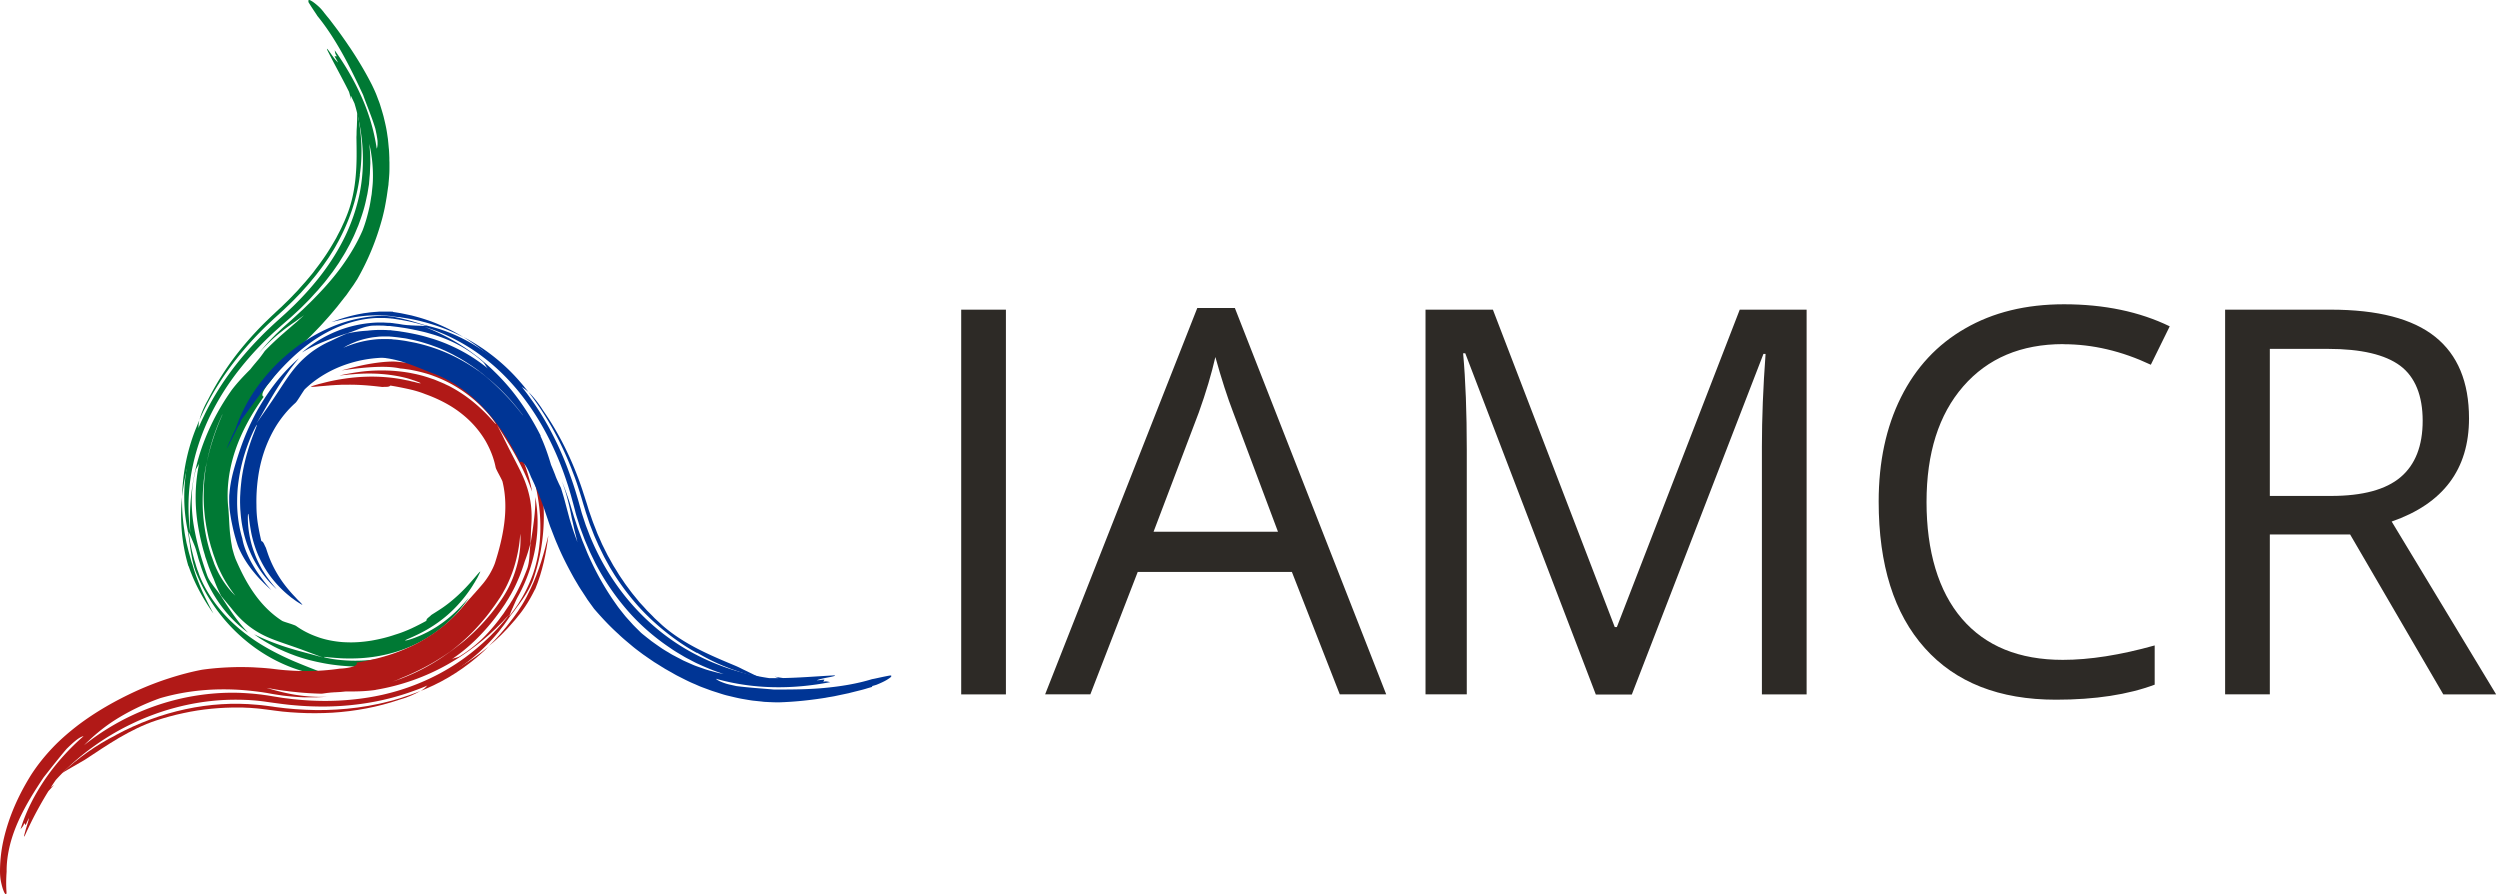 <svg width="246" height="88" viewBox="0 0 246 88" fill="none" xmlns="http://www.w3.org/2000/svg"><path d="M31.892 1.25c.12.14.23.29.35.43s.23.28.34.43c.22.29.44.58.65.86.21.29.42.58.62.87.21.29.4.59.6.87.78 1.17 1.5 2.37 2.15 3.65.12.25.24.5.35.76.11.25.2.52.3.77.05.13.1.26.14.39l.12.39c.08.26.16.53.23.79.13.54.26 1.06.34 1.61l.06.41.03.2.02.21c.03.27.05.55.08.82.02.27.03.55.04.83 0 .14 0 .28.01.41v.42c0 .28 0 .56-.02.83-.02.28-.04.56-.07.84 0 .14-.03.28-.05.42l-.06.42-.06.42c-.02.14-.05.28-.07.42-.05.28-.1.57-.16.85s-.13.57-.2.85c-.6 2.24-1.42 4.2-2.5 6.09-.08.11-.15.23-.23.35l-.11.17-.12.17c-.16.22-.32.45-.48.68l-.12.17-.13.16c-.09.11-.17.22-.26.33s-.17.22-.26.33-.17.22-.26.33c-.36.43-.72.87-1.1 1.28-.19.21-.37.42-.57.63s-.4.42-.61.63l-.3.31-.29.28c-.19.19-.39.38-.58.57-.18.18-.37.37-.55.56l-.54.57c-.71.77-1.38 1.6-1.99 2.47-.15.17-.44.52-.63.85-.1.16-.17.32-.18.44-.02.12.02.22.13.25-1.18 1.65-2.17 3.41-2.8 5.28s-.9 3.84-.68 5.76c.07.8.08 1.63.17 2.47l.08.63c.03.21.07.4.1.6.03.19.1.42.16.63.03.11.06.22.1.32l.04.12.05.14c.51 1.18 1.07 2.32 1.82 3.38.74 1.06 1.67 2.02 2.78 2.73.17.08.45.16.72.25.14.04.27.09.38.13q.18.06.27.12c.37.26.75.49 1.15.68.4.2.81.35 1.22.49.41.13.84.23 1.26.3s.85.12 1.27.13c.85.04 1.68-.03 2.49-.16.81-.14 1.6-.33 2.35-.59.6-.18 1.11-.39 1.6-.61.49-.23.96-.47 1.47-.75 0-.11.06-.2.15-.28s.22-.17.33-.29c.18-.12.58-.36 1.07-.69s1.05-.78 1.58-1.27 1.02-1.02 1.39-1.45c.34-.38.66-.8.78-.87.03-.02-.03.12-.17.39-.03.07-.07.14-.11.22-.04.07-.08.14-.13.22s-.09.17-.15.26-.12.19-.18.29c-.51.82-1.32 1.85-2.28 2.72-.96.88-2.07 1.57-2.94 2-.87.44-1.48.64-1.42.69a2 2 0 0 0 .37-.08c.2-.06.48-.15.79-.28.32-.12.67-.29 1.05-.48.37-.2.76-.42 1.13-.68.75-.5 1.44-1.11 1.95-1.63s.86-.94.96-1.05a13.1 13.1 0 0 1-6.23 4.99c-1.03.4-2 .63-2.85.77-.86.14-1.6.19-2.24.2s-1.16 0-1.58-.04c-.21-.01-.39-.03-.55-.04-.16-.02-.29-.02-.4-.04-.44-.05-.5-.03-.27.03s.74.17 1.46.24 1.63.11 2.65.03c.51-.04 1.03-.11 1.57-.21s1.08-.24 1.61-.41a14 14 0 0 0 1.55-.6c.5-.23.97-.49 1.41-.77.58-.27 1.22-.72 1.91-1.34.68-.62 1.41-1.39 2.19-2.33-.39.61-1 1.57-1.7 2.37-.34.41-.7.76-1.02 1.06-.16.14-.3.26-.43.37-.13.1-.23.17-.31.22-.72.48-1.26.78-1.7 1.02-.22.12-.42.23-.61.32a7.8 7.8 0 0 1-1.89.68c-.56.12-1.28.24-2.29.25-.83.01-1.8 0-2.85-.1-.52-.05-1.06-.12-1.6-.22s-1.09-.22-1.62-.36c-.54-.15-1.07-.31-1.57-.51-.26-.09-.5-.2-.75-.3-.24-.11-.48-.21-.71-.32-.46-.22-.88-.46-1.27-.69-.19-.12-.38-.23-.55-.35s-.33-.23-.48-.34c.71.36 1.9.87 3.16 1.27.63.2 1.29.39 1.91.55.62.17 1.2.32 1.71.47-1.08-.4-1.91-.72-2.65-.98s-1.38-.47-2.02-.71c-.65-.24-1.3-.52-2.02-.98-.71-.46-1.49-1.1-2.28-2.12-.3-.37-.66-.79-1.04-1.26-.27-.51-.49-1.01-.73-1.65-.05-.12-.11-.24-.16-.36l-.15-.36c-.05-.12-.09-.24-.14-.36l-.07-.18-.03-.09v-.02l-.01-.01v-.04l-.03-.04c-.07-.22-.14-.44-.22-.66a1 1 0 0 1-.05-.17l-.05-.18c-.04-.12-.07-.24-.11-.36-.26-.95-.46-1.89-.6-2.84-.27-1.91-.23-3.87.2-5.85-.06.34-.31.52-.39.88-.22.86-.34 1.72-.36 2.56-.02.85.03 1.68.15 2.51.25 1.66.7 3.28 1.33 5.09.06.18.14.37.25.55.06.09.11.19.18.28s.13.18.2.28c.27.37.57.71.77 1.04.43.66.83 1.28 1.26 1.88s.88 1.17 1.4 1.7c-1.21-.86-2.35-2.07-3.24-3.51-.45-.72-.83-1.48-1.14-2.27-.08-.2-.15-.4-.22-.6-.06-.19-.12-.38-.18-.56l-.08-.26c-.03-.09-.06-.2-.08-.29-.06-.2-.11-.4-.17-.6-.09-.32-.23-.65-.37-.98-.13-.33-.28-.63-.38-.88.02.18.05.37.08.55l.09.55.11.54.06.27.07.28.15.57.02.07.02.06.04.12.07.24.07.24.04.12.03.08v.04l.04.07c.07.19.13.37.2.56.52 1.29 1.33 2.55 2.31 3.66s2.14 2.06 3.32 2.83c1.19.77 2.4 1.37 3.52 1.86.56.24 1.11.46 1.61.66.51.2.99.39 1.42.57.11.01.22.02.45.03.05.04.12.07.2.09.71.13 1.56.29 2.34.48 0 0-.13-.01-.31-.03-.19-.02-.44-.05-.69-.09-.25-.03-.5-.08-.68-.11-.19-.04-.31-.06-.31-.06-2.65-.11-5.45-1.14-7.84-2.89-1.2-.88-2.3-1.93-3.25-3.13s-1.74-2.53-2.34-3.95c-.07-.16-.14-.33-.2-.51v-.02l-.03-.07v-.03l-.03-.06-.03-.12c-.02-.08-.04-.16-.07-.25-.02-.08-.04-.17-.06-.26l-.02-.07-.02-.08-.03-.16-.12-.66c-.13-.84-.22-1.67-.35-2.3-.37-1.84-.39-3.79-.1-5.68s.91-3.71 1.72-5.34c1.42-2.98 3.37-5.56 5.56-7.79.54-.56 1.12-1.1 1.68-1.61l.83-.75c.26-.24.51-.48.77-.73 1.02-1 1.98-2.07 2.84-3.21s1.62-2.37 2.25-3.67c.62-1.3 1.1-2.69 1.4-4.13.29-1.44.39-2.94.3-4.44s-.36-3.01-.8-4.47c-.12-.26-.24-.51-.36-.76 0 .13.02.26.03.39-.07-.26-.13-.52-.21-.77-.69-1.39-1.44-2.71-2.13-4.09-.12-.29.05-.08.29.26.12.17.26.37.39.54.07.09.13.17.2.24.06.07.12.13.17.17-.08-.16-.17-.31-.23-.42-.07-.11-.11-.19-.11-.19h.24c-.19-.2-.18-.4-.23-.6 1 1.41 1.9 2.92 2.62 4.54a19.5 19.5 0 0 1 1.52 5.15c.05-.11.07-.26.08-.44v-.27c0-.09-.02-.19-.03-.28-.03-.19-.06-.39-.1-.56-.02-.09-.03-.17-.05-.25s-.03-.15-.05-.21c-.35-1.16-.83-2.25-1.19-3.28-.64-1.37-1.3-2.75-2.04-4.07s-1.55-2.59-2.46-3.7c-.14-.23-.3-.45-.44-.67-.15-.22-.29-.45-.43-.67-.03-.17-.02-.23.05-.23.03 0 .08.01.14.04s.14.08.22.13c.16.11.36.27.56.45.1.09.2.19.29.29.09.11.18.21.26.32zm-9.13 37.18c.57-.76 1.21-1.43 1.88-2.1.2-.26.41-.51.62-.76.13-.15.27-.31.4-.49q.195-.255.39-.54c.61-.63 1.25-1.23 1.91-1.8.33-.29.66-.57.98-.85l.25-.21.24-.22.48-.44-.54.39c-.09.07-.18.13-.27.2l-.28.19c-.37.26-.75.53-1.12.83-.76.59-1.51 1.29-2.24 2.13.22-.28.46-.55.69-.82.24-.26.47-.52.72-.77.12-.12.24-.25.37-.37s.25-.24.37-.35c.25-.24.5-.46.75-.68.51-.44.96-.88 1.44-1.31.23-.22.46-.45.69-.67l.17-.17.17-.17.34-.35c.89-.92 1.74-1.89 2.5-2.95s1.45-2.2 2-3.46c.3-.77.52-1.58.7-2.4.04-.21.08-.42.11-.63l.05-.32.03-.16.02-.16c.04-.43.1-.86.11-1.29.04-1.22-.09-2.43-.35-3.57.04.46.09.92.09 1.39 0 .23.02.46 0 .69l-.03.69c0 .23-.04.46-.05.68l-.03.34c0 .11-.02.23-.04.34l-.11.67-.03.17-.04.17-.07.33c-.18.88-.47 1.74-.78 2.57-.18.41-.33.82-.53 1.22l-.29.59-.32.58c-.2.39-.45.75-.67 1.12-.11.19-.24.36-.36.54l-.37.53c-.27.34-.52.69-.79 1.02l-.42.49-.21.25c-.07.08-.15.16-.22.24-.29.31-.57.64-.88.94-.3.3-.6.61-.91.89-.31.29-.61.57-.95.86-.33.29-.66.57-.99.87a31 31 0 0 0-3.73 3.94 25.6 25.6 0 0 0-2.98 4.72c-.82 1.71-1.44 3.55-1.79 5.49-.34 1.93-.39 3.95-.12 5.94-.15-2.6.15-5.14.85-7.5.71-2.36 1.81-4.54 3.2-6.51zm-.55 1.67c-.86 1.69-1.49 3.49-1.84 5.33-.27 1.24-.43 2.55-.43 3.85a17.2 17.2 0 0 0 .62 4.65c.04.15.09.29.13.43s.09.29.14.41c.05.13.09.26.14.39.02.06.05.13.07.19v.02h.01v.02l.02.06.04.1c.06.13.11.26.17.39.06.12.12.25.18.37.5.96 1.1 1.74 1.7 2.31-.34-.43-.66-.89-.95-1.37s-.54-.99-.77-1.51l-.16-.4-.14-.4-.14-.39-.13-.41-.13-.41-.11-.42c-.04-.14-.08-.28-.11-.42l-.09-.42c-.24-1.13-.38-2.3-.39-3.48s.09-2.38.31-3.56q-.09.42-.15.75c-.04.22-.07.42-.09.58-.04.33-.07.55-.08.67-.02.24 0 .06.07-.45s.2-1.34.47-2.41c.06-.27.15-.54.23-.84.09-.29.19-.6.29-.91.22-.63.48-1.3.78-1.99.03-.14.16-.41.31-.75z" fill="#007934"/><path d="M35.403 17.21c.15-1.01.2-2.05.15-3.11-.05-1.05-.2-2.11-.4-3.16 0 .21 0 .42-.01.63 0 .2-.01.41-.02.61 0 .21-.02.42-.03.63-.01.22 0 .44-.02.67.02 1.25.05 2.54-.07 3.82-.11 1.28-.36 2.55-.8 3.7-.08.21-.16.41-.25.62-.08.2-.18.4-.27.6-.17.4-.4.79-.59 1.18-.44.77-.89 1.53-1.41 2.24-.25.37-.53.71-.79 1.07-.13.18-.28.35-.42.52l-.43.51-.45.5c-.15.17-.29.34-.45.5-.31.32-.62.66-.94.96l-.47.46-.06.06-.07.06-.13.12-.27.25-.53.5-.56.54c-.74.73-1.44 1.49-2.12 2.3a28 28 0 0 0-3.54 5.37c-.22.37-.65 1.24-.82 1.95 1.12-2.56 2.62-4.82 4.3-6.81.84-1 1.73-1.93 2.66-2.8l.35-.33.33-.3.67-.61c.4-.39.81-.76 1.2-1.18l.3-.31.15-.15.14-.16.57-.64c.19-.21.36-.44.55-.66l.27-.33.26-.34c.35-.45.67-.92.99-1.39l.45-.72c.15-.24.28-.49.42-.74 1.09-2 1.88-4.22 2.17-6.61zM18.553 55.7l.22.6c.09.21.17.43.26.63.18.42.38.82.59 1.22.42.79.89 1.53 1.38 2.23-.37-.69-.79-1.5-1.17-2.36-.19-.43-.36-.87-.52-1.3-.08-.22-.15-.44-.22-.65-.06-.19-.11-.38-.17-.57l-.06-.17-.03-.09-.03-.1-.12-.43-.12-.43-.1-.41-.1-.41c-.03-.14-.05-.27-.08-.41-.05-.27-.11-.55-.14-.83a19.7 19.7 0 0 1-.23-3.33c-.22 2.22-.05 4.53.62 6.8zm1.081-14.39c-.09.2-.18.41-.26.62a18.9 18.9 0 0 0-1.45 6.96c.23-2.34.89-4.55 1.77-6.62-.2-.06-.19-.47-.07-.96z" fill="#007934"/><path d="M.002 85.51c.02-.96.13-1.86.31-2.7s.42-1.64.69-2.39c.55-1.51 1.25-2.87 2.05-4.16.64-.99 1.36-1.88 2.13-2.69s1.61-1.53 2.48-2.2c1.76-1.33 3.68-2.43 5.82-3.41 1.07-.48 2.11-.88 3.17-1.22s2.13-.63 3.24-.84c1.13-.16 2.3-.24 3.49-.26.59 0 1.19 0 1.79.04.3.02.59.03.91.06.16.01.31.03.47.04.14.02.28.03.42.05.13.02.27.03.4.05.13.01.26.03.4.04.27.03.53.04.8.06s.54.03.81.04c.27 0 .54 0 .81.01 1.08 0 2.18-.08 3.26-.24.24 0 .7-.05 1.08-.14.38-.1.67-.24.55-.45 2.07-.32 4.07-.92 5.9-1.86 1.82-.95 3.45-2.25 4.73-3.84.14-.16.28-.33.42-.49l.22-.24.21-.24.21-.23s.07-.08.11-.13l.12-.13.43-.5c.27-.31.51-.65.73-1.01.21-.36.4-.73.54-1.12.41-1.28.75-2.59.92-3.95.17-1.35.15-2.76-.18-4.09-.07-.18-.22-.45-.36-.72-.07-.13-.14-.26-.19-.37-.06-.11-.1-.21-.12-.29-.18-.92-.53-1.78-.97-2.56a9.6 9.6 0 0 0-1.64-2.08c-.63-.6-1.32-1.11-2.05-1.53s-1.49-.76-2.27-1.04c-.6-.24-1.16-.39-1.71-.51s-1.1-.23-1.72-.33c-.14.17-.43.11-.79.14-.47-.05-2.02-.26-3.6-.22h-.29c-.1 0-.2 0-.29.01-.19.01-.39.01-.57.03-.19.01-.37.02-.54.04-.17.01-.33.03-.48.04l-.42.03c-.14.02-.27.03-.38.04-.22.02-.38.02-.46 0-.04 0 .11-.06.41-.15.07-.02.16-.05.25-.07.09-.03.19-.06.29-.08.2-.05.42-.11.67-.17 1.01-.24 2.41-.47 3.8-.51 1.39-.05 2.77.09 3.77.3.13.03.24.05.36.07.11.02.22.05.32.08.1.02.19.04.28.06s.16.04.23.06c.14.04.25.06.32.07s.11.01.1 0c-.02-.03-.15-.09-.36-.17-.2-.08-.49-.17-.83-.28-.69-.2-1.61-.37-2.57-.45-.95-.08-1.93-.06-2.71 0-.19.02-.38.03-.54.04-.17.02-.32.04-.45.05-.26.02-.45.05-.53.05.84-.19 1.65-.32 2.43-.41.78-.08 1.52-.1 2.23-.08s1.38.09 2.02.19c.32.05.62.12.92.18.29.07.58.14.86.23.28.08.54.18.8.26.13.05.25.1.37.15l.36.15c.12.05.23.1.35.15.11.06.22.11.33.16.22.1.42.22.62.33.78.45 1.41.91 1.92 1.33 1.02.85 1.58 1.5 1.89 1.84.16.17.24.27.28.29.03.03.02-.02-.05-.12s-.18-.26-.34-.47c-.17-.2-.37-.46-.63-.73a13.2 13.2 0 0 0-2.08-1.82c-.86-.61-1.89-1.17-2.98-1.57-.54-.21-1.11-.36-1.66-.49-.28-.06-.56-.12-.83-.16l-.41-.06c-.14-.02-.27-.03-.41-.04-.65-.15-1.47-.19-2.44-.15s-2.08.16-3.35.34c.74-.19 1.89-.51 2.98-.68 1.09-.18 2.12-.23 2.5-.17.22.01.43.04.62.06.1 0 .19.02.28.03s.18.02.26.04c.17.02.33.04.47.06.15.02.28.05.41.07.26.04.49.09.7.13.22.04.42.1.62.15a8 8 0 0 1 1.36.51c.13.07.28.14.43.22s.31.18.48.28.34.22.54.35c.19.13.38.28.59.44.68.54 1.46 1.21 2.21 2.01.37.4.74.83 1.1 1.29.35.46.69.94.99 1.43.61.99 1.12 2.03 1.48 3.03.19.49.33.98.46 1.43.06.23.11.44.16.65.04.21.09.41.12.6-.07-.19-.16-.41-.25-.66-.1-.24-.2-.51-.33-.79-.24-.56-.54-1.17-.87-1.78-.66-1.23-1.44-2.42-2.02-3.36.14.26.27.52.4.76.12.24.24.47.34.69.22.43.41.83.6 1.19.37.73.7 1.35 1.01 1.99.31.65.59 1.33.8 2.18s.34 1.89.23 3.2c-.03.49-.04 1.06-.08 1.68-.15.58-.31 1.11-.56 1.77q-.24.78-.54 1.53c-.21.49-.42.98-.68 1.44-.06.12-.12.23-.19.35-.07.11-.13.23-.2.34l-.21.33-.05.08v.02l-.04.04-.02.04-.1.15-.2.29c-.07.1-.13.19-.21.3-.15.21-.3.41-.45.61-1.21 1.57-2.63 3-4.38 4.16.29-.21.6-.18.92-.38.78-.49 1.48-1.04 2.11-1.64.63-.61 1.18-1.25 1.71-1.94.13-.18.26-.36.4-.54l.1-.14.08-.13.17-.25c.06-.08.11-.17.17-.25l.06-.09.05-.07.09-.15c.06-.1.12-.2.19-.3a19 19 0 0 0 1.41-2.96c.16-.36.23-.82.27-1.29.02-.23.03-.47.05-.69.01-.23.04-.44.07-.64.13-.8.24-1.55.33-2.3s.15-1.5.13-2.26c.29 1.5.31 3.2.02 4.9s-.89 3.4-1.74 4.92c-.09.16-.17.33-.25.51l-.24.54v.03l-.02.02-.02.03-.02.06c-.02.04-.03.08-.05.11-.03.07-.06.15-.09.22q-.09.21-.15.39l.31-.41.15-.2.02-.03.05-.06.04-.06.09-.13c.12-.17.24-.34.34-.52.11-.18.22-.35.32-.53.41-.72.74-1.47 1.02-2.24.23-.67.41-1.39.53-2.12.12-.74.18-1.49.19-2.25.02-1.52-.17-3.03-.51-4.45s-.81-2.74-1.32-3.92-1.04-2.21-1.48-3.1c-.08-.09-.16-.17-.32-.34a.8.8 0 0 0-.1-.21c-.47-.61-1.04-1.31-1.54-2l.07.07.17.17c.13.15.32.34.49.54a11 11 0 0 1 .46.57c.12.16.21.26.21.26.99.98 1.86 2.17 2.51 3.5.66 1.33 1.14 2.78 1.41 4.29.54 3.01.33 6.21-.64 9.22-.19.68-.63 1.52-1.17 2.3-.14.19-.27.39-.41.57-.07.09-.14.18-.21.28-.03.05-.07.09-.1.14l-.05.07-.02.03-.04.05c-.11.14-.22.28-.32.41l-.15.21c-.05.07-.1.15-.15.22l-.22.31c-.07.1-.15.21-.22.3-.15.19-.3.38-.44.57-.31.37-.63.74-.97 1.09-.68.71-1.41 1.37-2.2 1.96a19.2 19.2 0 0 1-5.14 2.76 24.7 24.7 0 0 1-4.94 1.26c-1.66.25-3.32.34-4.96.29-.82-.02-1.63-.08-2.44-.16l-.6-.07-.6-.08-.3-.04-.29-.04-.29-.04-.27-.04c-.35-.05-.72-.09-1.08-.12l-.55-.04-.55-.02c-.74-.02-1.48-.01-2.22.04-2.97.2-5.95.99-8.71 2.32-1.38.66-2.72 1.46-3.97 2.38a23.2 23.2 0 0 0-3.51 3.15c-.17.24-.33.49-.49.73l.33-.24-.29.3-.28.31c-.43.69-.83 1.4-1.22 2.12q-.57 1.08-1.08 2.22c-.17.31-.09.02.03-.42s.33-1 .35-1.27c-.17.34-.32.69-.32.69l-.14-.2c-.06.29-.22.42-.36.6.56-1.84 1.45-3.51 2.5-5.04 1.06-1.52 2.31-2.9 3.7-4.11-.25.04-.57.26-.87.51s-.59.54-.78.72c-.41.47-.79.95-1.17 1.42s-.74.94-1.1 1.39c-.88 1.32-1.76 2.7-2.46 4.24-.35.77-.65 1.58-.86 2.42-.21.85-.34 1.73-.33 2.63-.05.67-.06 1.35-.01 2.04 0 .16-.04.21-.1.17a.4.4 0 0 1-.1-.12c-.04-.08-.09-.19-.13-.31-.05-.12-.09-.27-.13-.42-.04-.16-.08-.33-.11-.5-.06-.35-.08-.73-.07-1.08zm36.96-17.62c-.98.14-1.95.16-2.94.15l-.51.05-.51.03c-.11 0-.21.01-.32.02-.11 0-.22.02-.33.03-.22.02-.45.06-.69.09q-1.38-.03-2.73-.18c-.23-.02-.45-.05-.68-.08l-.34-.04-.34-.05c-.45-.06-.89-.15-1.34-.22.22.06.44.13.67.19.22.07.45.12.68.18s.46.11.7.16.48.1.73.14c.99.16 2.06.25 3.22.2-.38.03-.75.04-1.12.06h-1.1c-.73-.02-1.44-.09-2.14-.17-.35-.05-.7-.1-1.04-.16-.17-.03-.34-.06-.5-.09s-.33-.05-.49-.08c-.66-.09-1.32-.17-1.99-.22-2.66-.19-5.38.01-8.09.8-1.6.57-3.17 1.32-4.66 2.29-1.04.69-1.98 1.49-2.83 2.34 2.98-2.38 6.46-3.97 10.03-4.7 1.79-.36 3.6-.52 5.38-.45.45.02.89.05 1.33.09.22.02.44.05.66.07l.65.09.67.11.69.11c.23.04.46.06.69.09s.46.06.7.08c1.86.19 3.76.21 5.67.01 1.91-.19 3.83-.6 5.7-1.29 1.86-.68 3.66-1.62 5.3-2.82.82-.6 1.6-1.26 2.33-1.97.19-.17.36-.36.54-.54l.27-.28.26-.29c.17-.19.34-.38.51-.59l.25-.31.13-.16.11-.14c-.09.11-.22.24-.34.36l-.35.38-.7.7c-.24.22-.48.45-.72.66-.25.21-.49.43-.75.63-1.01.82-2.07 1.55-3.18 2.18a21.7 21.7 0 0 1-7.13 2.53zm1.65-.81c1.88-.62 3.66-1.52 5.25-2.65.55-.36 1.08-.77 1.61-1.19.51-.43 1.02-.88 1.49-1.36.48-.47.92-.98 1.34-1.48.21-.26.42-.53.6-.78.09-.13.18-.25.27-.38l.13-.19.03-.04.02-.03.03-.05.07-.1q.54-.825.9-1.68c.24-.56.42-1.13.56-1.67s.22-1.07.27-1.57c.04-.5.05-.96.01-1.39-.07 1.15-.29 2.3-.65 3.43-.18.56-.41 1.12-.67 1.66-.07.13-.13.27-.21.4l-.22.4-.24.39-.03.05-.02.02-.02.03-.06.09-.12.18-.25.36-.27.37c-.09.12-.18.25-.27.37l-.28.36c-.38.47-.78.93-1.2 1.37-.85.89-1.79 1.7-2.81 2.42.98-.67 1.5-1.11 1.69-1.27.09-.08.1-.09.04-.04s-.2.16-.41.33c-.41.33-1.12.86-2.09 1.46-.97.61-2.22 1.26-3.69 1.85-.13.07-.42.19-.78.32z" fill="#B11917"/><path d="M11.412 72.33c-1.91.96-3.71 2.24-5.34 3.75.76-.46 1.45-.82 2.28-1.32 1.09-.72 2.2-1.47 3.37-2.16 1.17-.68 2.39-1.29 3.63-1.7.89-.29 1.79-.54 2.7-.73.91-.2 1.82-.34 2.74-.43s1.84-.13 2.75-.12c.23 0 .46 0 .69.02.23 0 .46.02.69.04.23.01.46.04.68.06.23.02.44.05.65.08.25.03.5.07.75.1.27.03.53.06.8.1.27.02.54.05.8.07.27.02.54.04.81.05 1.08.06 2.18.05 3.29-.01 2.21-.14 4.45-.54 6.63-1.29.22-.06.57-.17.94-.32.19-.08.38-.16.57-.25s.37-.19.53-.28c-.67.28-1.36.51-2.05.73-.35.1-.69.21-1.03.29l-.52.13-.52.12c-1.38.3-2.77.48-4.13.56-1.37.09-2.72.06-4.06-.04q-1.005-.075-1.98-.21l-.13-.02-.12-.02-.23-.03c-.15-.02-.32-.05-.45-.06l-.42-.05-.43-.04c-4.64-.44-9.49.6-13.91 2.98zm41.25-14.35c.72-1.76 1.09-3.57 1.3-5.3-.19.77-.42 1.68-.71 2.59s-.64 1.83-1.02 2.62c-.26.56-.54 1.12-.88 1.66-.08.14-.17.27-.26.4l-.13.2-.14.2-.22.31-.11.15-.06.08-.07.09c-.18.24-.37.48-.55.71-.18.22-.37.44-.55.65l-.57.63c-.2.2-.4.41-.6.61.21-.19.43-.38.65-.56.21-.2.42-.39.62-.59.2-.21.4-.41.6-.62.2-.22.41-.46.61-.69l.08-.09.06-.07.12-.15.24-.3.06-.07.02-.02v-.01l.04-.05.04-.05.15-.2c.1-.13.2-.27.28-.4.37-.55.69-1.13.98-1.72zM41.383 67.99l.33-.13.32-.14c.21-.1.43-.19.64-.29 1.96-.93 3.83-2.25 5.44-3.84-1.84 1.55-3.91 2.75-6.07 3.66.05.09 0 .21-.12.34-.06.07-.14.13-.23.2s-.2.14-.31.2" fill="#B11917"/><path d="M85.823 67.59c-.2.06-.39.11-.58.17s-.38.11-.58.16c-.39.1-.77.19-1.15.29l-1.14.24-.28.06-.28.05c-.19.03-.38.06-.57.1-1.51.24-3.01.4-4.54.45-.3 0-.59 0-.89-.02-.15 0-.29-.01-.44-.02-.15 0-.29-.02-.44-.04l-.87-.09c-.29-.04-.57-.09-.86-.14-.57-.09-1.13-.24-1.69-.37-.28-.07-.55-.16-.83-.25-.27-.09-.55-.17-.82-.27l-.81-.3c-.27-.1-.53-.23-.8-.34-.53-.22-1.05-.5-1.57-.76-.26-.13-.51-.29-.77-.43-.13-.07-.26-.15-.39-.22s-.25-.16-.38-.23c-.25-.16-.51-.32-.77-.48-.25-.17-.5-.34-.76-.52-.12-.09-.25-.17-.37-.26l-.36-.27c-.24-.18-.48-.36-.7-.55-.45-.38-.9-.74-1.32-1.15-.86-.77-1.64-1.61-2.41-2.5-.17-.24-.35-.48-.52-.72l-.13-.18-.12-.19c-.08-.12-.16-.25-.25-.38-.08-.13-.16-.25-.25-.38l-.12-.19-.12-.19c-.15-.26-.31-.52-.46-.78-.59-1.06-1.16-2.16-1.64-3.31-.25-.56-.47-1.18-.71-1.78-.19-.56-.38-1.12-.57-1.69-.37-1.07-.8-2.13-1.31-3.17-.09-.23-.27-.69-.48-1.03-.21-.35-.45-.59-.61-.42-.96-1.97-2.13-3.82-3.59-5.36-.73-.77-1.52-1.47-2.39-2.05-.86-.58-1.79-1.06-2.76-1.41-.8-.31-1.61-.66-2.47-.95-.21-.07-.43-.15-.63-.2l-.31-.08-.16-.04c-.05-.01-.12-.02-.18-.04l-.36-.07-.18-.03h-.09l-.02-.02s.1.01.05 0h-.04c-.2-.02-.4-.04-.61-.03-1.31.07-2.62.34-3.91.85-1.28.51-2.52 1.27-3.54 2.26-.06.08-.13.19-.21.31s-.16.25-.25.39c-.17.26-.32.51-.45.63-.73.65-1.35 1.41-1.86 2.21-.5.81-.9 1.67-1.2 2.54-.3.88-.5 1.77-.62 2.66s-.17 1.77-.15 2.63c0 .68.05 1.27.14 1.84s.2 1.12.34 1.71c.22.06.27.34.44.64.08.21.21.68.45 1.24.23.56.58 1.22.99 1.84s.9 1.2 1.31 1.64c.2.2.34.38.53.55.16.16.28.29.32.36.02.03-.13-.05-.39-.22-.07-.04-.14-.09-.22-.14-.07-.05-.14-.1-.22-.16s-.16-.12-.25-.18c-.09-.07-.18-.15-.28-.23-.79-.64-1.74-1.65-2.42-2.83-.34-.59-.63-1.21-.84-1.82s-.36-1.19-.45-1.71c-.09-.51-.15-.94-.18-1.23s-.06-.45-.09-.43c-.03.07-.05.58.02 1.3.07.73.26 1.67.6 2.56.16.45.37.89.58 1.29.11.2.21.4.33.57.06.09.11.18.17.27.06.08.11.17.17.24.44.63.83 1.05.93 1.18a10.7 10.7 0 0 1-2.67-3.81c-.55-1.33-.8-2.65-.88-3.83-.03-.3-.03-.59-.04-.87 0-.28 0-.56.02-.82.02-.53.08-1.03.13-1.49.13-.92.31-1.71.49-2.37.37-1.32.71-2.13.88-2.57.08-.22.13-.34.14-.39 0-.04-.02 0-.09.1-.06.11-.15.29-.27.53-.11.24-.25.55-.39.9-.28.72-.6 1.65-.83 2.71-.12.53-.21 1.1-.28 1.68s-.09 1.18-.09 1.78c.01 1.2.19 2.4.51 3.46.11.68.41 1.47.88 2.34.24.43.51.88.85 1.34.33.46.7.94 1.14 1.42-.14-.13-.31-.27-.48-.44-.09-.08-.18-.17-.27-.26s-.18-.19-.28-.28c-.19-.19-.37-.4-.56-.62-.18-.22-.37-.44-.53-.67-.68-.91-1.13-1.89-1.24-2.27-.29-.88-.43-1.54-.54-2.07s-.17-.95-.22-1.38c-.02-.22-.03-.44-.04-.68v-.39c0-.14 0-.28.02-.43.05-.61.16-1.39.45-2.43.24-.85.55-1.85.95-2.89.2-.52.43-1.05.68-1.58.26-.53.52-1.06.82-1.57s.61-1.01.94-1.49.67-.92 1.01-1.34c.69-.83 1.39-1.53 1.99-2.04-.13.16-.29.35-.46.56-.08.11-.17.22-.26.33-.09.12-.18.24-.27.37-.37.51-.76 1.08-1.14 1.68-.76 1.2-1.44 2.5-2.04 3.46.7-1.02 1.26-1.79 1.72-2.49.47-.69.85-1.3 1.27-1.91s.87-1.21 1.53-1.85c.33-.31.71-.64 1.16-.95.46-.31.99-.63 1.62-.9.47-.22 1-.49 1.62-.74.62-.13 1.21-.23 1.97-.27.58-.07 1.17-.09 1.74-.07.14 0 .29.02.43.02h.15l.09.02.18.02c.25.03.48.05.76.1.55.08 1.06.18 1.57.29.25.06.51.12.76.19s.5.15.75.22c1.99.63 3.87 1.62 5.55 3.02-.31-.22-.35-.55-.66-.8-.72-.63-1.49-1.16-2.3-1.59s-1.65-.77-2.52-1.04c-.22-.06-.44-.13-.66-.19s-.44-.11-.67-.16c-.11-.03-.22-.05-.34-.08-.11-.02-.23-.04-.34-.07-.23-.04-.45-.09-.7-.13-.24-.04-.48-.07-.73-.11-.22-.03-.43-.05-.65-.08h-.08l-.04-.02h-.3c-.13-.02-.27-.03-.4-.04-.27 0-.54-.02-.82 0-.11 0-.22 0-.33.01s-.23.03-.35.06c-.24.04-.48.12-.72.2s-.47.18-.7.26c-.22.09-.44.16-.65.23-.82.26-1.58.53-2.32.83-.73.3-1.44.64-2.12 1.06 1.19-1.04 2.74-1.96 4.54-2.49.9-.26 1.85-.42 2.81-.46h.72l.36.02h.18l.05.01h.09l.02.01h.07c.19.03.39.06.58.08l.14.02.17.03c.11.02.22.04.33.05l.28.03c.05 0 .1 0 .15.01.05 0 .09 0 .14.01l.58.03c.38.01.75.03 1.04.04-.39-.11-.77-.23-1.16-.32-.2-.05-.39-.09-.59-.14l-.63-.12-.16-.03h-.08l-.07-.02-.26-.04-.26-.04-.13-.02h-.07l-.13-.02h-.04c-.23-.02-.45-.04-.68-.04h-.68c-.79.04-1.6.17-2.38.4-.78.22-1.54.53-2.26.9-1.44.74-2.71 1.72-3.79 2.76-1.09 1.04-2 2.14-2.79 3.17-.78 1.03-1.45 1.99-2.05 2.79l-.16.44c-.05.04-.1.11-.15.18-.34.69-.73 1.51-1.15 2.25l.12-.31c.08-.19.18-.43.29-.67.05-.12.11-.24.16-.36.05-.11.11-.22.15-.31l.15-.3c.45-1.32 1.1-2.63 1.94-3.86a18 18 0 0 1 3.06-3.41c1.19-1.03 2.55-1.93 4.07-2.62 1.51-.69 3.2-1.15 4.97-1.25.2-.01.41-.02.63-.01.11 0 .23.01.35.03.06 0 .12.01.18.02h.09l.01.01h.11v.01h.05c.18.04.38.08.57.12l.15.03.17.04.36.09c.49.11.91.25 1.32.37.2.07.4.13.59.18.1.02.19.05.28.07.09.03.18.05.26.07 1.97.49 3.89 1.42 5.56 2.64.84.61 1.61 1.29 2.32 2.02s1.34 1.5 1.91 2.3c1.05 1.42 1.92 2.93 2.66 4.48.37.77.71 1.55 1.01 2.34s.58 1.58.83 2.38l.18.6.09.3.08.28.16.58.08.29.04.14.04.13.35 1.06.41 1.07c.58 1.41 1.28 2.78 2.12 4.07 1.67 2.58 3.89 4.87 6.55 6.59s5.75 2.87 8.99 3.34h.91l-.39-.15.42.08.42.06c1.67-.03 3.3-.17 4.96-.26.34 0 .06.08-.38.17-.44.08-1.03.2-1.27.31.19 0 .38-.03.52-.05.14-.01.23-.02.23-.02s-.05.11-.11.22c.28-.09.47 0 .69.03-1.84.36-3.72.54-5.62.5s-3.8-.31-5.64-.83c.18.18.55.33.94.46.2.07.4.11.58.15.19.04.36.08.49.11 1.27.16 2.54.24 3.7.34 1.62 0 3.26 0 4.9-.15 1.63-.15 3.26-.41 4.75-.87.29-.05.57-.12.86-.18.28-.06.57-.12.85-.17.16-.03.22 0 .19.07a.4.4 0 0 1-.1.12c-.06.05-.14.1-.23.16-.18.12-.43.25-.7.37-.13.06-.28.12-.42.18-.15.05-.29.09-.44.13zM53.183 42.9c.43.93.75 1.86 1.04 2.84.14.32.27.65.4.98.07.21.16.42.26.63.09.21.2.43.31.65.14.45.28.9.4 1.36l.36 1.35.09.34.1.33.21.66c.07.22.15.44.23.66l.24.66c-.06-.23-.11-.46-.17-.7-.06-.23-.12-.46-.17-.7-.05-.23-.1-.47-.16-.71-.03-.12-.06-.24-.08-.36s-.05-.25-.07-.37c-.1-.5-.22-1-.36-1.54-.14-.53-.32-1.08-.53-1.64.3.72.55 1.43.78 2.14.11.35.21.7.32 1.04.05.17.1.35.16.51.05.16.11.33.16.49.05.17.11.33.16.49.06.16.12.33.18.49s.12.33.18.49l.09.24.1.24.39.96c.14.32.28.63.43.94a27 27 0 0 0 2.06 3.61l.3.43c.1.14.2.29.31.43.22.28.44.56.66.83.24.27.48.53.72.8.25.26.51.51.77.77.16.15.34.28.51.42s.35.27.52.41c.36.26.73.52 1.1.77.19.12.38.24.58.35.19.12.38.24.59.34.2.11.4.21.61.32.1.05.2.11.31.16l.31.14c.3.13.59.27.89.38s.6.21.91.32c.3.1.61.18.91.26.3.09.61.15.92.21-.94-.29-1.85-.68-2.73-1.09-.22-.11-.43-.22-.65-.34-.22-.11-.43-.22-.64-.35-.42-.25-.84-.49-1.23-.77-1.6-1.07-3.05-2.34-4.28-3.77a23.7 23.7 0 0 1-3.12-4.62c-.1-.21-.2-.42-.3-.62-.1-.21-.2-.41-.29-.62l-.27-.63c-.09-.21-.18-.42-.26-.64l-.24-.64-.12-.32-.1-.32c-.13-.43-.28-.84-.39-1.31l-.18-.68-.19-.69c-.06-.23-.13-.46-.2-.7-.07-.23-.14-.46-.22-.69-.3-.92-.64-1.84-1.03-2.74-.78-1.8-1.74-3.57-2.94-5.21-1.19-1.65-2.63-3.18-4.33-4.46-1.69-1.28-3.64-2.3-5.72-2.94 1.32.5 2.56 1.14 3.71 1.88.58.36 1.12.77 1.65 1.18.52.43 1.03.86 1.5 1.33.95.92 1.81 1.92 2.56 2.99a25.5 25.5 0 0 1 2 3.33zm-1.27-1.39c-1.15-1.68-2.53-3.21-4.11-4.46-.13-.11-.27-.21-.4-.32l-.2-.16-.21-.15c-.14-.1-.28-.21-.42-.31l-.43-.29-.22-.15-.22-.14-.45-.27-.46-.25-.23-.13-.24-.12c-.16-.08-.31-.15-.47-.23l-.48-.21c-.32-.14-.65-.25-.97-.37-.65-.22-1.3-.41-1.95-.54-.16-.03-.32-.07-.48-.1s-.33-.05-.49-.07c-.33-.05-.63-.08-.93-.11-.07 0-.15-.01-.22-.02h-.73c-.16 0-.31.01-.46.03s-.3.03-.45.05c-.59.09-1.13.23-1.62.41-.24.1-.48.19-.69.3-.11.05-.22.1-.32.16s-.2.12-.29.17c1.09-.48 2.29-.79 3.53-.86.16 0 .31-.01.47-.01h.47l.03.01h.22l.22.03c.15.01.3.02.45.04.31.04.62.08.93.14.3.06.61.11.91.18 1.21.28 2.42.69 3.57 1.25a18.2 18.2 0 0 1 3.26 2.05c-.95-.79-1.55-1.15-1.77-1.3-.22-.14-.06-.03.4.28.45.32 1.19.85 2.07 1.65.87.79 1.89 1.84 2.88 3.14.11.1.31.36.54.68z" fill="#003595"/><path d="M68.574 64.22c.95.55 1.95 1.06 3.01 1.46.13.05.26.11.4.16l.4.14c.27.09.54.19.81.27s.55.16.82.23l.21.06.21.05.42.1c-.21-.09-.41-.18-.61-.27-.19-.1-.39-.19-.59-.29s-.4-.19-.6-.29c-.21-.11-.42-.21-.65-.31-1.24-.52-2.52-1.05-3.76-1.69s-2.42-1.39-3.43-2.27c-.18-.16-.35-.33-.53-.49l-.26-.24-.25-.26-.51-.51c-.16-.18-.32-.36-.48-.53l-.24-.26c-.08-.09-.15-.18-.23-.28-.15-.18-.3-.37-.45-.55-.15-.19-.29-.38-.43-.57s-.29-.38-.42-.58-.27-.39-.4-.59l-.1-.15-.09-.15-.19-.31c-.12-.2-.26-.4-.37-.61-.12-.21-.23-.42-.35-.63-.06-.1-.12-.21-.17-.31l-.16-.32c-.11-.21-.21-.43-.32-.64-.1-.22-.19-.44-.29-.66s-.2-.43-.28-.66c-.17-.45-.36-.89-.5-1.33-.08-.22-.15-.43-.23-.65-.08-.25-.15-.5-.23-.75l-.12-.37-.12-.38c-.09-.26-.17-.53-.26-.79-.18-.53-.37-1.05-.58-1.58-.83-2.09-1.89-4.14-3.24-6.07-.24-.4-.84-1.24-1.41-1.77 1.84 2.37 3.2 4.93 4.22 7.52.12.33.25.65.37.98l.17.49.16.49c.11.33.21.66.31.99.09.31.18.62.28.93l.14.47.14.42.14.42c.05.14.09.28.15.42.11.28.22.57.33.85s.24.56.36.83c.06.14.12.28.19.42l.2.41.2.41.1.2.11.2.44.8.48.78c.66 1.02 1.4 2.01 2.22 2.94.82.92 1.73 1.78 2.71 2.57s2.03 1.52 3.17 2.14zm-29.92-33.55h-.15v-.01h-1.15l-.39.03c-.26.02-.52.04-.78.08l-.38.05-.38.07c-1 .19-1.94.48-2.82.81.84-.21 1.83-.44 2.89-.57.52-.07 1.07-.1 1.6-.1.27 0 .53 0 .79.02.13 0 .26.02.38.03.06 0 .13.01.19.02h.02l.13.02h.03l.07.02.39.05.2.02h.1l.12.03c.32.05.64.1.95.16.3.06.6.12.89.19.29.08.59.15.88.24 1.17.34 2.3.8 3.37 1.35-1.03-.63-2.14-1.18-3.31-1.6-.29-.1-.59-.2-.89-.29s-.61-.17-.91-.25c-.33-.07-.66-.14-1-.21-.28-.05-.54-.09-.81-.13zm13.328 7.88-.45-.56c-.15-.19-.32-.37-.47-.55a18.9 18.9 0 0 0-5.48-4.29c1.09.67 2.08 1.44 2.99 2.28s1.74 1.74 2.49 2.68c.16-.15.51.08.92.45z" fill="#003595"/><path d="M94.582 68.32V30.47h4.4v37.86h-4.4zm37.25 0-4.71-12.04h-15.17l-4.66 12.04h-4.45l14.97-38.01h3.7l14.89 38.01zm-6.08-16-4.4-11.73c-.57-1.48-1.16-3.3-1.76-5.46-.38 1.66-.92 3.48-1.63 5.46l-4.45 11.73h12.25zm31.269 16-12.84-33.56h-.21q.36 3.99.36 9.48v24.08h-4.06V30.47h6.63l11.99 31.23h.21l12.09-31.23h6.58v37.86h-4.4V43.94c0-2.8.12-5.83.36-9.11h-.21l-12.95 33.51h-3.55zm46.01-34.46c-4.16 0-7.44 1.39-9.85 4.16s-3.61 6.56-3.61 11.38 1.16 8.78 3.48 11.48q3.48 4.05 9.93 4.05c2.64 0 5.65-.47 9.04-1.42v3.86c-2.62.98-5.86 1.48-9.71 1.48-5.58 0-9.88-1.69-12.91-5.08-3.03-3.38-4.54-8.19-4.54-14.42 0-3.9.73-7.32 2.19-10.25s3.56-5.2 6.32-6.78c2.75-1.59 5.99-2.38 9.72-2.38 3.97 0 7.44.73 10.41 2.17l-1.86 3.78c-2.87-1.35-5.73-2.02-8.6-2.02zm20.32 18.72v15.74h-4.4V30.47h10.38q6.96 0 10.29 2.67c2.22 1.78 3.33 4.45 3.33 8.03 0 5.01-2.54 8.39-7.61 10.15l10.28 17.01h-5.2l-9.17-15.74h-7.9zm0-3.78h6.03c3.11 0 5.39-.62 6.84-1.85s2.17-3.09 2.17-5.55-.74-4.31-2.21-5.41c-1.48-1.1-3.84-1.66-7.11-1.66h-5.72z" fill="#2D2A26"/></svg>